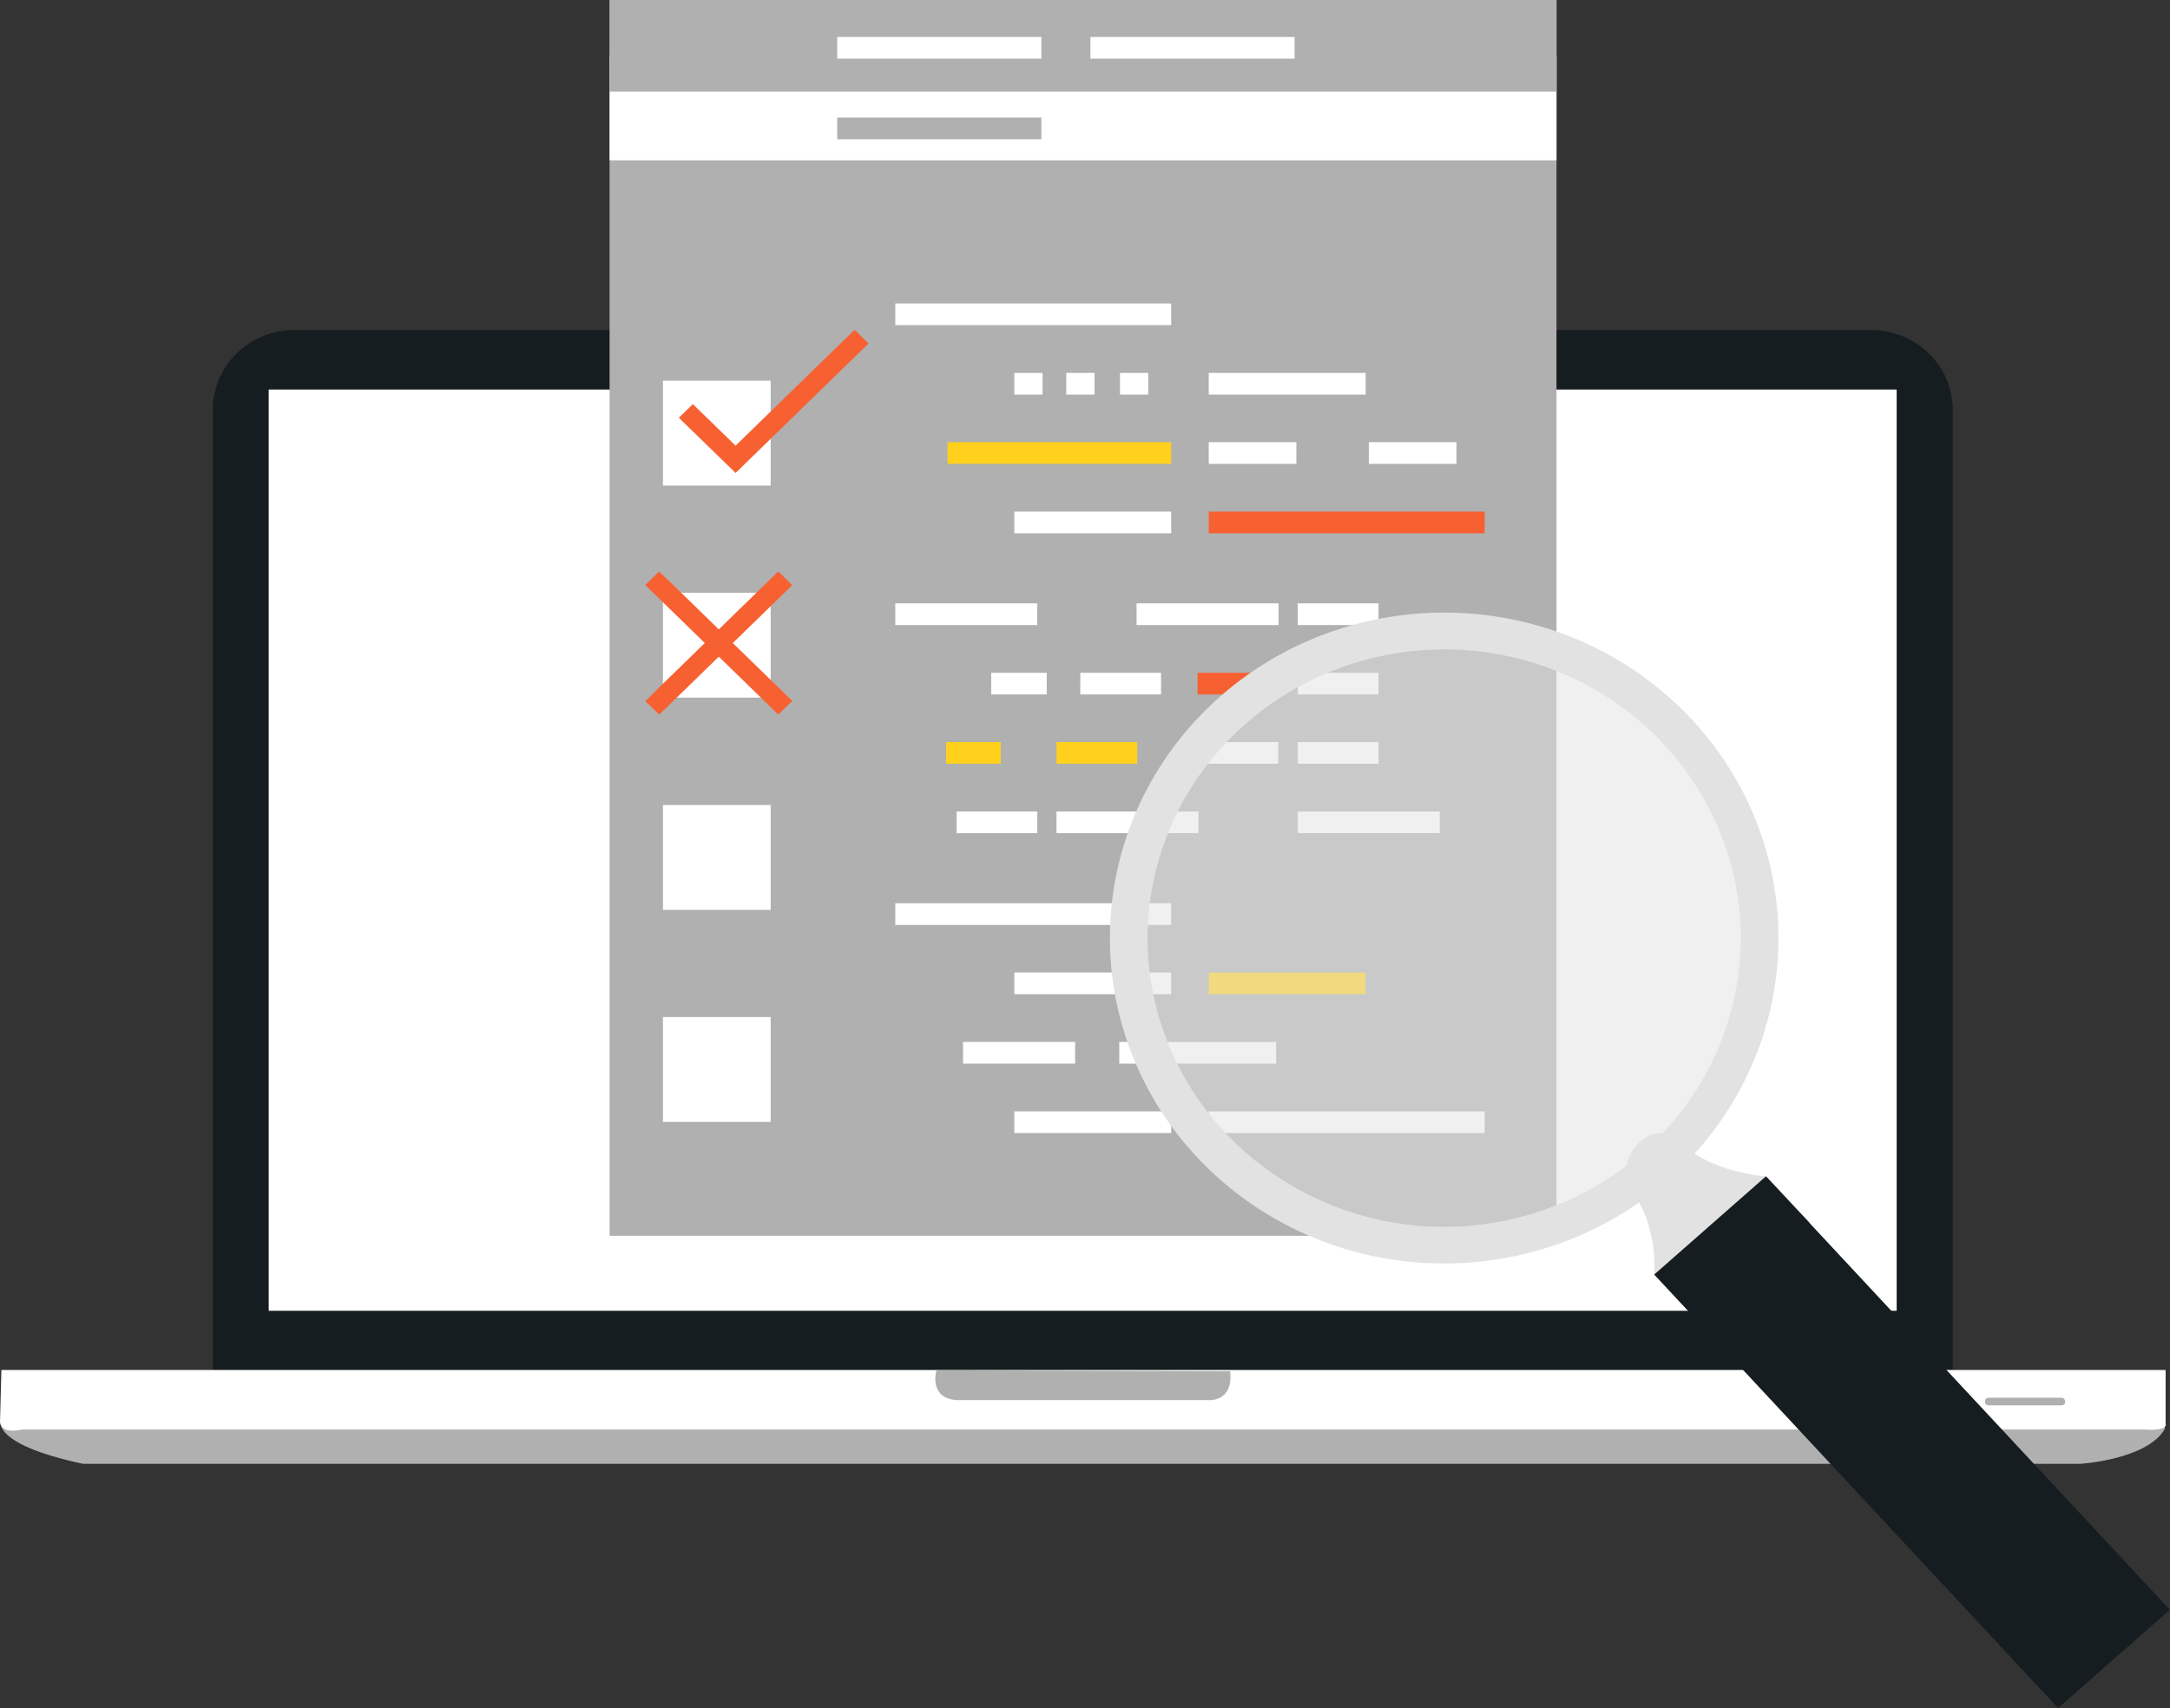 <svg width="47" height="37" viewBox="0 0 47 37" fill="none" xmlns="http://www.w3.org/2000/svg">
<rect x="0" y="0" width="47" height="37" fill="#333333" stroke="none"/>
<g clip-path="url(#clip0_6868_662)">
<path d="M0.022 30.739C0.022 30.739 -0.269 31.267 1.799 31.709H45.059C45.059 31.709 46.507 31.619 46.888 30.953V30.59L0.022 30.739Z" fill="#B0B0B0"/>
<path d="M0.03 29.676H46.905V30.848C46.905 30.848 46.974 31.005 46.421 30.966H0.472C0.472 30.966 0.04 31.084 0 30.809L0.03 29.676Z" fill="white"/>
<path d="M44.73 30.361C44.732 30.381 44.725 30.4 44.712 30.415C44.7 30.431 44.681 30.44 44.661 30.442H43.062C43.041 30.44 43.023 30.431 43.01 30.416C42.997 30.4 42.991 30.381 42.993 30.361C42.99 30.341 42.996 30.321 43.01 30.305C43.023 30.29 43.041 30.279 43.062 30.277H44.657C44.677 30.28 44.696 30.29 44.709 30.305C44.722 30.321 44.728 30.341 44.726 30.361H44.73Z" fill="#B0B0B0"/>
<path d="M20.283 29.684C20.283 29.684 20.103 30.271 20.704 30.328H26.142C26.142 30.328 26.72 30.402 26.644 29.704L20.283 29.684Z" fill="#B0B0B0"/>
<path d="M42.293 29.668V8.865C42.291 8.41 42.105 7.975 41.775 7.653C41.445 7.331 40.997 7.15 40.53 7.148H6.372C5.905 7.15 5.457 7.331 5.127 7.653C4.797 7.974 4.611 8.41 4.609 8.865V29.668H42.293Z" fill="#161D21"/>
<path d="M41.08 8.438H5.82V28.394H41.08V8.438Z" fill="white"/>
<path d="M33.712 0H13.203V26.769H33.712V0Z" fill="#B0B0B0"/>
<path d="M33.712 1.203H13.203V3.473H33.712V1.203Z" fill="white"/>
<path d="M33.712 0H13.203V1.985H33.712V0Z" fill="#B0B0B0"/>
<path d="M22.555 0.801H18.133V1.27H22.555V0.801Z" fill="white"/>
<path d="M28.039 0.801H23.617V1.27H28.039V0.801Z" fill="white"/>
<path d="M22.555 2.547H18.133V3.017H22.555V2.547Z" fill="#B0B0B0"/>
<path d="M25.367 6.574H19.391V7.043H25.367V6.574Z" fill="white"/>
<path d="M22.581 8.078H21.969V8.547H22.581V8.078Z" fill="white"/>
<path d="M23.706 8.078H23.094V8.547H23.706V8.078Z" fill="white"/>
<path d="M24.87 8.078H24.258V8.547H24.87V8.078Z" fill="white"/>
<path d="M25.366 9.578H20.523V10.048H25.366V9.578Z" fill="#FFD11D"/>
<path d="M25.367 11.082H21.969V11.552H25.367V11.082Z" fill="white"/>
<path d="M32.156 11.082H26.18V11.552H32.156V11.082Z" fill="#F76031"/>
<path d="M28.078 9.578H26.18V10.048H28.078V9.578Z" fill="white"/>
<path d="M31.546 9.578H29.648V10.048H31.546V9.578Z" fill="white"/>
<path d="M29.578 8.078H26.18V8.547H29.578V8.078Z" fill="white"/>
<path d="M22.466 13.07H19.391V13.54H22.466V13.07Z" fill="white"/>
<path d="M22.671 14.574H21.469V15.043H22.671V14.574Z" fill="white"/>
<path d="M21.674 16.074H20.492V16.544H21.674V16.074Z" fill="#FFD11D"/>
<path d="M22.467 17.578H20.719V18.047H22.467V17.578Z" fill="white"/>
<path d="M25.958 17.578H22.883V18.047H25.958V17.578Z" fill="white"/>
<path d="M24.631 16.074H22.883V16.544H24.631V16.074Z" fill="#FFD11D"/>
<path d="M25.147 14.574H23.398V15.043H25.147V14.574Z" fill="white"/>
<path d="M31.184 17.578H28.109V18.047H31.184V17.578Z" fill="white"/>
<path d="M29.858 16.074H28.109V16.544H29.858V16.074Z" fill="white"/>
<path d="M29.858 14.574H28.109V15.043H29.858V14.574Z" fill="white"/>
<path d="M29.858 13.07H28.109V13.54H29.858V13.07Z" fill="white"/>
<path d="M27.692 13.07H24.617V13.54H27.692V13.07Z" fill="white"/>
<path d="M27.686 14.574H25.938V15.043H27.686V14.574Z" fill="#F76031"/>
<path d="M27.686 16.074H25.938V16.544H27.686V16.074Z" fill="white"/>
<path d="M25.367 19.566H19.391V20.036H25.367V19.566Z" fill="white"/>
<path d="M25.367 21.066H21.969V21.536H25.367V21.066Z" fill="white"/>
<path d="M23.286 22.57H20.859V23.04H23.286V22.57Z" fill="white"/>
<path d="M25.367 24.074H21.969V24.544H25.367V24.074Z" fill="white"/>
<path d="M32.156 24.074H26.18V24.544H32.156V24.074Z" fill="white"/>
<path d="M27.641 22.57H24.242V23.04H27.641V22.57Z" fill="white"/>
<path d="M29.578 21.066H26.18V21.536H29.578V21.066Z" fill="#FFD11D"/>
<path d="M35.829 27.609C35.829 27.609 35.92 26.618 35.384 25.859C34.847 25.1 35.805 24.108 36.426 24.757C37.047 25.405 38.251 25.483 38.251 25.483L35.829 27.609Z" fill="#E2E2E2"/>
<path opacity="0.5" d="M38.106 20.538C38.062 21.854 37.618 23.127 36.831 24.196C36.043 25.266 34.948 26.084 33.684 26.547C32.419 27.011 31.041 27.099 29.725 26.8C28.409 26.501 27.214 25.829 26.29 24.868C25.367 23.907 24.756 22.702 24.536 21.404C24.317 20.105 24.497 18.773 25.055 17.574C25.613 16.376 26.523 15.365 27.671 14.671C28.819 13.976 30.152 13.628 31.503 13.672C33.313 13.73 35.026 14.486 36.264 15.774C37.502 17.061 38.165 18.775 38.106 20.538Z" fill="#E2E2E2"/>
<path d="M24.043 20.087C24.107 18.218 24.93 16.451 26.332 15.173C27.734 13.895 29.599 13.212 31.519 13.273C33.438 13.335 35.253 14.137 36.565 15.502C37.877 16.867 38.579 18.684 38.516 20.552C38.452 22.421 37.629 24.189 36.227 25.467C34.825 26.744 32.959 27.428 31.04 27.366C29.121 27.304 27.306 26.503 25.994 25.138C24.681 23.773 23.98 21.956 24.043 20.087ZM24.858 20.113C24.803 21.771 25.427 23.382 26.591 24.593C27.755 25.804 29.365 26.516 31.067 26.572C32.77 26.625 34.424 26.018 35.668 24.885C36.911 23.752 37.642 22.184 37.7 20.526C37.754 18.869 37.131 17.258 35.967 16.048C34.803 14.838 33.193 14.127 31.492 14.07C29.789 14.018 28.135 14.625 26.891 15.758C25.648 16.892 24.917 18.459 24.858 20.117V20.113Z" fill="#E2E2E2"/>
<path d="M39.194 26.494L39.196 26.49L38.25 25.48L35.828 27.609L37.593 29.504L44.576 37L46.998 34.871L39.194 26.494Z" fill="#161D21"/>
<path d="M16.692 8.246H14.359V10.518H16.692V8.246Z" fill="white"/>
<path d="M15.007 8.754L14.703 9.049L15.932 10.245L18.813 7.439L18.509 7.145L15.932 9.654L15.007 8.754Z" fill="#F76031"/>
<path d="M16.692 12.84H14.359V15.111H16.692V12.84Z" fill="white"/>
<path d="M13.977 15.189L14.279 15.48L17.16 12.675L16.857 12.379L14.279 14.889L13.977 15.189Z" fill="#F76031"/>
<path d="M14.275 12.379L13.977 12.674L16.857 15.479L17.16 15.184L14.583 12.674L14.275 12.379Z" fill="#F76031"/>
<path d="M16.692 17.438H14.359V19.709H16.692V17.438Z" fill="white"/>
<path d="M16.692 22.031H14.359V24.303H16.692V22.031Z" fill="white"/>
</g>
<defs>
<clipPath id="clip0_6868_662">
<rect width="47" height="37" fill="white"/>
</clipPath>
</defs>
</svg>
